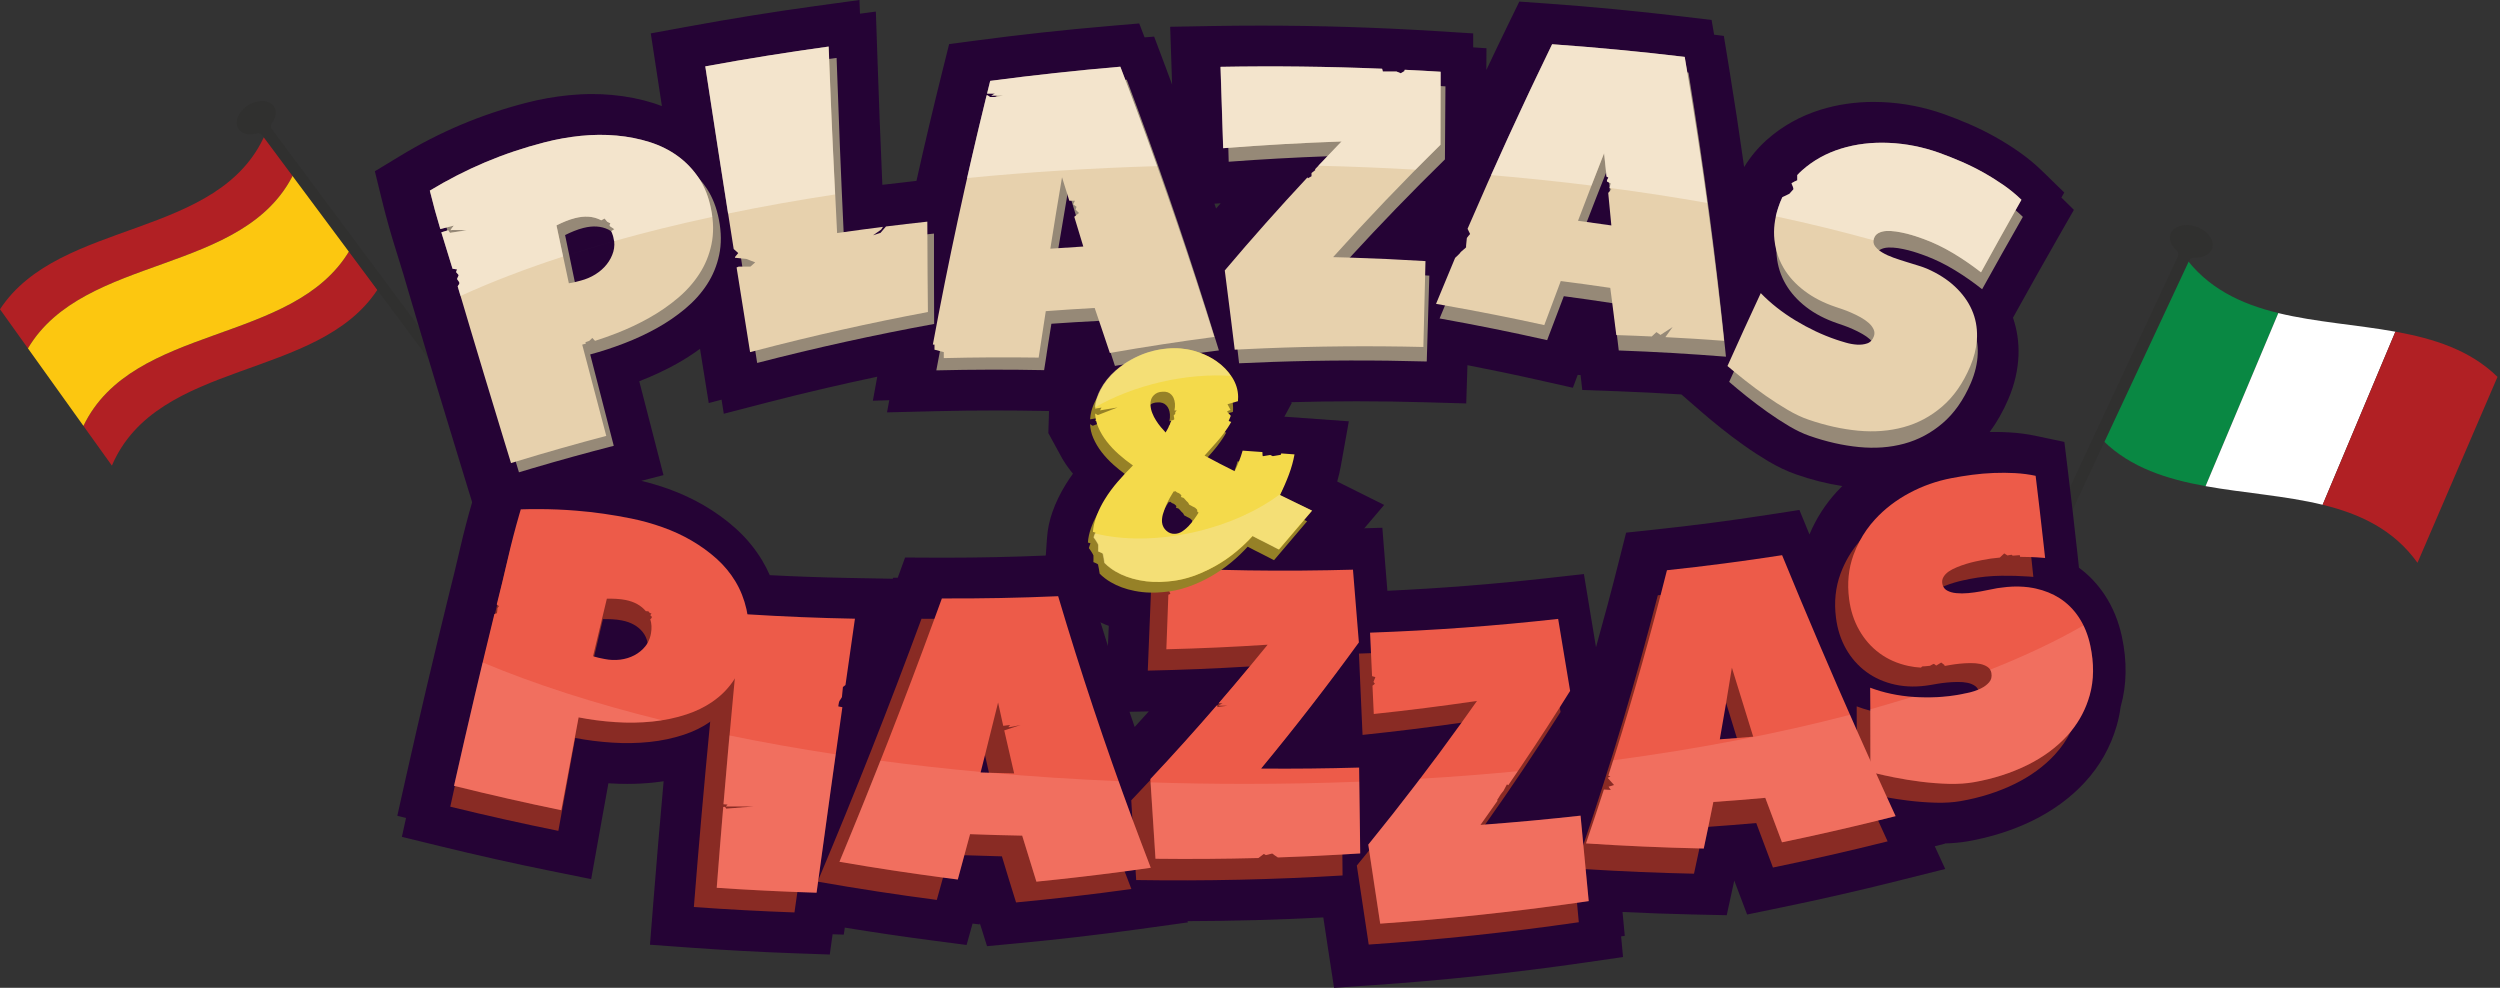 <svg width="901" height="356" viewBox="0 0 901 356" fill="none" xmlns="http://www.w3.org/2000/svg">
<rect x="0" y="0" width="901" height="356" fill="#333333" stroke="none"/>
<g clip-path="url(#clip0_29_18690)">
<path d="M40.33 167.79C56.81 129.33 114.56 137.2 136.05 104.38C132.7 99.69 129.35 95 125.98 90.29C105.69 124.47 47.88 116.53 30.07 153.5C33.48 158.25 36.9 163.02 40.32 167.8L40.33 167.79Z" fill="#B12024"/>
<path d="M10.07 125.55C30.36 91.37 88.17 99.31 105.98 62.34C102.57 57.59 99.15 52.82 95.73 48.04C79.25 86.51 21.5 78.64 0 111.46C3.35 116.15 6.7 120.84 10.07 125.55Z" fill="#B12024"/>
<path d="M10.07 125.55C30.36 91.37 88.17 99.31 105.98 62.34C112.69 71.7 119.35 81.01 125.98 90.28C105.69 124.46 47.88 116.52 30.07 153.49C23.36 144.13 16.7 134.82 10.07 125.55Z" fill="#FCC710"/>
<path d="M181.13 165.14L184.43 162.68L97.96 46.5C97.5 45.88 97.51 45.03 97.97 44.41C99.44 42.44 99.86 40.17 98.83 38.48C97.3 35.97 93.17 35.69 89.59 37.86C86.01 40.03 84.35 43.83 85.88 46.35C87.06 48.28 89.78 48.9 92.61 48.08C93.3 47.88 94.04 48.14 94.47 48.71L181.12 165.14H181.13Z" fill="#30302F"/>
<path d="M794.87 175.2C780.96 172.69 767.94 168.58 758.07 158.91C767.56 136.79 777.17 114.47 786.91 91.9C795.48 103.88 807.62 109.54 821.1 112.82C812.31 133.69 803.58 154.47 794.88 175.2H794.87Z" fill="#098843"/>
<path d="M837.08 181.92C823.6 178.64 808.79 177.72 794.88 175.21C803.58 154.49 812.32 133.71 821.1 112.83C834.58 116.11 849.39 117.03 863.3 119.54C854.6 140.26 845.86 161.04 837.08 181.92Z" fill="white"/>
<path d="M871.27 202.84C862.7 190.86 850.56 185.2 837.08 181.92C845.87 161.05 854.6 140.27 863.3 119.54C877.21 122.05 890.23 126.16 900.1 135.83C890.61 157.95 881 180.27 871.26 202.84H871.27Z" fill="#B12024"/>
<path d="M730.24 219.62L726.31 217.83L784.92 92.4C785.25 91.66 785.06 90.8 784.44 90.27C782.5 88.58 781.57 86.35 782.24 84.39C783.24 81.48 787.42 80.27 791.56 81.7C795.71 83.13 798.25 86.64 797.25 89.56C796.47 91.8 793.82 93.04 790.74 92.83C789.99 92.78 789.29 93.21 788.98 93.89L730.23 219.61L730.24 219.62Z" fill="#30302F"/>
<path d="M422.75 228.25C422.41 228.28 422.07 228.31 421.73 228.34C416.58 228.82 411.61 228.58 406.89 227.63C401.93 226.65 397.35 224.96 393.32 222.6C390.64 221.04 388.18 219.15 386.05 217.01L382.67 213.61L382.65 213.49L379.12 212.07L379.29 206.16L376.54 205.28L377.35 193.77C377.57 190.63 378.24 187.49 379.33 184.44C380.49 181.15 382.08 177.84 384.05 174.66C384.86 173.33 385.75 172.01 386.69 170.71C386.34 170.29 386 169.86 385.66 169.43C384.66 168.14 383.75 166.81 382.93 165.43L377.82 156.08L378.07 148.04L376.97 123.33L385.48 128.34C387.13 126.19 389.02 124.17 391.14 122.3C394.75 119.13 398.95 116.47 403.64 114.37C408.37 112.26 413.42 110.94 418.68 110.44L419.15 110.4C424.37 109.93 429.55 110.38 434.48 111.75C439.32 113.1 443.69 115.14 447.52 117.82C451.59 120.66 454.94 124.14 457.47 128.15C460.41 132.81 461.93 137.84 462.01 143.13C462.01 143.34 462.01 143.55 462.01 143.76L465.62 145.11L462.89 150.17L486.12 151.84L483.24 167.93C482.91 169.78 482.47 171.66 481.93 173.54C481.97 173.56 498.85 181.98 498.85 181.98L466.4 220.11C466.4 220.11 455.56 214.31 455.36 214.21C452.56 216.48 449.49 218.58 446.22 220.46C442.66 222.51 438.85 224.24 434.91 225.62C430.99 226.99 426.9 227.88 422.77 228.28L422.75 228.25Z" fill="#250335"/>
<path d="M741.81 85.46L747.43 75.64L742.93 71.2L743.96 69.38L735.83 61.46C733.38 59.08 730.63 56.82 727.64 54.72C724.89 52.8 722 50.98 719.02 49.32C716.01 47.64 712.9 46.1 709.75 44.74C706.75 43.44 703.74 42.25 700.83 41.21C693.56 38.61 686.03 37.13 678.43 36.8C677.37 36.75 676.31 36.73 675.26 36.73C668.62 36.73 662.21 37.67 656.21 39.52C648.9 41.78 642.37 45.42 636.8 50.36C633.58 53.22 630.85 56.51 628.59 60.2C626.87 48.03 625.03 35.88 623.05 23.79L621.27 12.94L617.77 12.5L616.86 7.2L605.96 5.9C589.91 3.98 573.6 2.42 557.48 1.27L547.56 0.57L543.21 9.51C540.67 14.72 538.16 19.97 535.68 25.23L535.72 17.39L530.94 17.07V12.04L517.16 11.18C496.35 9.89 475.24 9.23 454.4 9.23C448.52 9.23 442.55 9.28 436.66 9.38L421.73 9.65L422.23 24.58C422.29 26.54 422.35 28.51 422.42 30.47C421.56 28.16 420.71 25.85 419.85 23.55L415.95 13.19L412.5 13.47L410.58 8.45L399.56 9.39C383.74 10.74 367.73 12.48 351.98 14.58L342.07 15.89L339.65 25.59C336.37 38.71 333.25 51.93 330.29 65.19L329.64 65.26C325.77 65.68 321.89 66.14 318 66.61C317.32 51.19 316.72 35.72 316.21 20.39L315.66 4.17L309.94 4.93L309.75 0L293.67 2.21C278.65 4.28 263.48 6.72 248.58 9.46L234.54 12.03L236.7 26.14C237.31 30.16 237.93 34.19 238.55 38.23C237.6 37.86 236.65 37.52 235.67 37.21C230.9 35.7 225.83 34.69 220.6 34.22C218.24 34 215.83 33.89 213.42 33.89C210.61 33.89 207.73 34.04 204.85 34.33C199.7 34.86 194.59 35.77 189.65 37.05C181.47 39.16 173.54 41.83 166.08 44.98C158.64 48.13 151.32 51.88 144.33 56.13L135.1 61.72L137.67 72.2C139.17 78.31 140.89 84.44 142.79 90.43C144.53 95.94 146.22 101.54 147.81 107.08L147.84 107.21C148.89 110.75 149.93 114.25 150.96 117.7C152.12 121.61 153.27 125.45 154.4 129.22C155.43 132.65 156.44 136.01 157.43 139.3C160.61 149.83 163.88 160.56 167.15 171.2L170.16 181.01L171.46 185.26L175.8 183.93L177.19 188.54L187.11 185.55L191.27 184.3C192.18 184.03 193.09 183.75 194.01 183.48C204.22 180.44 214.59 177.56 224.88 174.91L231.15 173.29L239.12 171.23L230.39 137.4C235.09 135.59 239.63 133.47 243.88 131.11C246.82 129.47 249.63 127.65 252.29 125.71C252.48 126.89 252.66 128.06 252.85 129.23L255.43 145.26L260.06 144.04L260.85 149.12L276.56 145.05C289.62 141.67 302.87 138.57 316.16 135.77L314.58 144.42L320.49 144.24L319.68 148.62L337.8 148.18C344.73 148.01 351.76 147.93 358.69 147.93C364.43 147.93 370.26 147.99 376.01 148.1L378.05 148.14L388.89 148.36L389.64 143.43L390.08 143.35L391.76 148.51L393.32 148.24L396.55 147.69L404.29 146.37C407.74 145.78 411.21 145.21 414.69 144.67C417.43 144.23 420.18 143.8 422.94 143.4C426.31 142.89 429.68 142.41 433.05 141.95L433.55 146.27L442.48 145.85L444.34 145.76L447.28 145.62C453.24 145.33 459.24 145.11 465.24 144.95H465.25C473.13 144.73 481.01 144.62 488.84 144.62C497.11 144.62 505.5 144.74 513.78 144.98L528.43 145.4L528.87 131.61C537.4 133.27 545.94 135.04 554.37 136.94L566.87 139.75L568.6 135.12L569.63 135.16L570.26 140.55L582.87 141C590.53 141.28 598.26 141.68 605.98 142.16L613.55 148.73C615.43 150.37 617.63 152.19 620.27 154.3C622.82 156.35 625.55 158.41 628.4 160.43C631.33 162.52 634.3 164.45 637.21 166.18C640.66 168.23 644.06 169.84 647.3 170.97C652.92 172.93 658.5 174.34 663.96 175.17C665.48 175.41 666.99 175.6 668.49 175.75C670.66 175.96 672.82 176.07 674.93 176.07C680.15 176.07 685.24 175.41 690.07 174.1C697.28 172.16 703.87 168.66 709.67 163.71C712.38 161.39 714.86 158.72 717.08 155.7C719.68 152.19 721.93 148.21 723.82 143.8C726.07 138.54 727.29 133.22 727.47 127.96C727.62 123.29 726.95 118.78 725.48 114.51L727.22 111.37C732.01 102.73 736.92 94.02 741.81 85.46ZM439.94 73.25C439.38 73.88 438.82 74.52 438.27 75.15C438.07 74.57 437.88 73.99 437.68 73.41L439.94 73.25Z" fill="#250335"/>
<path d="M764.74 229.49C763.55 223.91 761.47 218.84 758.56 214.44C756.01 210.57 752.89 207.27 749.26 204.6L748.71 199.49C748.14 194.3 747.56 189.08 746.95 183.87C746.64 181.14 746.32 178.43 745.99 175.72C745.76 173.71 745.51 171.7 745.27 169.7L744 159.27L733.72 157.09C730.62 156.43 727.38 156.01 724.1 155.83C722.37 155.73 720.6 155.68 718.84 155.68C718.26 155.68 717.67 155.69 717.08 155.7C716.39 155.71 715.69 155.73 715 155.76C711.96 155.88 708.89 156.14 705.85 156.54C702.99 156.93 700.21 157.38 697.58 157.88C690.78 159.18 684.26 161.49 678.21 164.72C672.88 167.58 668.09 171.09 663.96 175.17C663.29 175.84 662.63 176.52 661.99 177.21C657.82 181.76 654.51 186.93 652.13 192.61L648.51 183.79L637.06 185.56C623.55 187.65 609.82 189.44 596.25 190.88L586.05 191.97L583.54 201.92C580.92 212.35 578.13 222.8 575.2 233.25C574.5 229.05 573.8 224.86 573.11 220.66L570.84 206.89L556.96 208.44C538.12 210.54 519.01 212.04 500.02 212.92C499.78 209.99 499.54 207.07 499.3 204.14L498.2 190.2L491.65 190.39L484.22 190.61C479.01 190.76 473.75 190.86 468.5 190.91C468.01 190.92 467.52 190.92 467.03 190.93C464.57 190.95 462.11 190.96 459.67 190.96C449.49 190.96 439.21 190.78 428.99 190.41C428.52 190.39 428.05 190.38 427.57 190.36C424.82 190.25 422.08 190.14 419.34 190.01C419.28 190.01 419.22 190 419.16 190L417.13 189.9L404.32 189.29L404.03 197.1L400.77 196.93L400.44 204.86L400.24 209.77L400.16 211.77C399.97 216.37 399.78 220.98 399.6 225.58C399.5 228 399.4 230.41 399.3 232.83C398.4 230 397.51 227.17 396.64 224.34C395.23 219.79 393.84 215.23 392.5 210.69L389.23 199.68L377.76 200.18C377.47 200.19 377.18 200.21 376.89 200.22C364.84 200.73 352.63 200.99 340.58 200.99C339.24 200.99 337.9 200.98 336.56 200.98L326.19 200.93L323.55 208.21H321.9L321.75 208.58L305.42 208.28C296.14 208.1 286.77 207.77 277.43 207.29C276.63 205.47 275.72 203.7 274.7 201.99C272.12 197.71 268.89 193.81 265.1 190.41C261.65 187.32 257.8 184.53 253.66 182.12C249.63 179.78 245.28 177.77 240.72 176.14C237.57 175.03 234.37 174.07 231.15 173.29C229.92 172.98 228.69 172.71 227.45 172.46C220.17 170.99 212.91 169.95 205.85 169.38C201.26 169.01 196.55 168.8 191.85 168.78C191.44 168.77 191.04 168.77 190.63 168.77C189.3 168.77 187.96 168.79 186.61 168.82C185.82 168.83 185.04 168.85 184.25 168.87L173.64 169.21L170.63 179.39C170.47 179.93 170.31 180.47 170.16 181.01C168.54 186.57 167.08 192.16 165.82 197.65C164.52 203.29 163.14 209 161.71 214.62L161.68 214.74C158.94 225.87 156.3 236.85 153.82 247.38C151.29 258.13 148.77 269.1 146.33 279.99L143.19 294.01L146.33 294.8L144.84 301.6L158.78 305.01C171.85 308.21 185.15 311.19 198.31 313.85L213.06 316.84L215.71 302.03C216.88 295.45 218.07 288.85 219.27 282.29C219.41 282.3 219.56 282.31 219.71 282.32C221.81 282.45 223.92 282.52 225.99 282.52C229.2 282.52 232.42 282.36 235.56 282.03C236.77 281.91 237.98 281.75 239.17 281.57C237.84 296.32 236.58 311.06 235.42 325.72L234.25 340.48L249.01 341.55C261.21 342.43 273.59 343.1 285.8 343.54L299.05 344.01L300.07 336.71L304.11 336.84L304.46 334.31C314.86 336 325.33 337.55 335.71 338.91L348.36 340.57L350.51 332.85L353.03 333.17L353.14 332.77C354.29 336.41 355.73 341 355.73 341L367.57 339.88C381.63 338.55 395.82 336.9 409.76 334.97L428.14 332.43L427.97 331.98C444.24 331.94 460.66 331.49 476.92 330.64C477.53 334.68 478.14 338.69 478.74 342.65L480.79 356.01L494.28 355.09C519.87 353.35 545.72 350.6 571.11 346.92L584.94 344.92L584.25 337.47L585.57 337.28L584.76 328.68C593.24 329.09 601.75 329.39 610.2 329.58L622.31 329.84C622.31 329.84 624.98 317.57 625.03 317.36C625.09 317.53 629.66 329.59 629.66 329.59L641.94 327.06C655.91 324.19 670.03 320.97 683.87 317.49L701.06 313.18L697.29 304.99L700.96 304.06L700.92 303.98C703.83 303.91 706.61 303.65 709.2 303.2C717.52 301.74 725.32 299.26 732.38 295.83C739.81 292.21 746.19 287.55 751.33 281.98C756.77 276.09 760.66 269.21 762.87 261.51C763.51 259.3 763.98 257.02 764.28 254.69C764.29 254.64 764.31 254.6 764.33 254.54C766.5 246.8 766.64 238.37 764.74 229.49ZM413.96 256.39H414.02C412.33 258.27 410.64 260.14 408.94 262C408.31 260.18 407.69 258.35 407.07 256.53L413.96 256.39Z" fill="#250335"/>
<path d="M259.09 79.11C258.26 74.86 256.83 71.16 254.77 68.02C253.93 66.73 253.01 65.52 252 64.39C250.58 62.77 249 61.32 247.27 60.03C244.32 57.86 240.97 56.15 237.23 54.93C233.49 53.72 229.53 52.9 225.35 52.49C221.17 52.09 216.88 52.09 212.48 52.51C208.08 52.93 203.76 53.68 199.51 54.75C192.01 56.64 184.86 59.02 178.09 61.85C171.32 64.68 164.71 68.03 158.28 71.89C159.1 75.29 159.97 78.65 160.92 81.98C161.01 82.35 161.12 82.71 161.23 83.07C161.81 85.13 162.42 87.17 163.05 89.2C164.81 94.87 166.49 100.56 168.1 106.27C171.23 117.07 174.36 127.75 177.5 138.34C180.26 147.65 183.05 157 185.87 166.37C186.11 167.18 186.36 168 186.61 168.82C186.75 169.29 186.89 169.75 187.03 170.22C188.64 169.74 190.25 169.26 191.85 168.78C201.6 165.9 211.38 163.2 221.2 160.67C218.37 149.69 215.54 138.72 212.71 127.74C216.77 126.65 220.86 125.31 224.97 123.73C229.09 122.15 233 120.33 236.72 118.26C240.44 116.19 243.86 113.85 246.99 111.23C250.11 108.62 252.72 105.72 254.81 102.51C256.9 99.3 258.37 95.76 259.19 91.87C260.02 87.99 259.99 83.74 259.09 79.11ZM224.07 89.17C224.49 90.97 224.46 92.69 223.99 94.33C223.51 95.97 222.71 97.48 221.6 98.87C220.49 100.26 219.13 101.46 217.51 102.46C215.89 103.45 214.15 104.19 212.27 104.66C211.53 104.85 210.83 105.03 210.15 105.2C209.47 105.37 208.75 105.51 208 105.6C207.73 104.29 207.45 102.99 207.18 101.68C206 96.03 204.83 90.37 203.66 84.72C204.66 84.21 205.75 83.72 206.91 83.25C208.07 82.78 209.22 82.41 210.34 82.13C213.72 81.29 216.68 81.49 219.21 82.71C219.61 82.91 219.99 83.13 220.35 83.38C222.22 84.65 223.47 86.58 224.07 89.17Z" fill="#968977"/>
<path d="M336.61 84.18C335.82 84.26 335.02 84.35 334.23 84.44C324.22 85.49 314.23 86.72 304.25 88.11C304.18 86.63 304.11 85.14 304.05 83.66C303.06 62.75 302.22 41.82 301.51 20.88C300.62 21 299.72 21.12 298.83 21.24C284.94 23.12 271.08 25.29 257.25 27.76C260.47 49.55 263.74 71.34 267.08 93.12C267.22 94.11 267.37 95.1 267.53 96.09C269.07 106.2 270.63 116.31 272.2 126.42C272.43 127.88 272.65 129.35 272.88 130.81C293.95 125.36 315.22 120.67 336.67 116.75C336.61 105.89 336.59 95.04 336.61 84.18Z" fill="#968977"/>
<path d="M434.8 111.84C426.02 84 416.45 56.29 406.08 28.73C405.92 28.74 405.75 28.76 405.59 28.77C390.15 30.01 374.75 31.62 359.4 33.59C359.33 33.88 359.25 34.17 359.18 34.46C359.15 34.59 359.11 34.72 359.08 34.85C351.38 65.35 344.6 95.92 338.76 126.54C338.32 128.85 337.88 131.17 337.45 133.48C350.43 133.17 363.38 133.14 376.3 133.4C376.58 131.58 376.86 129.8 377.15 127.98V127.91C377.36 126.55 377.57 125.18 377.78 123.82L378.92 116.68C384.64 116.28 390.37 115.93 396.1 115.64C396.22 115.63 396.33 115.63 396.45 115.62C396.69 116.34 396.94 117.07 397.18 117.79C398.22 120.91 399.26 124.03 400.28 127.16C400.8 128.73 401.31 130.3 401.82 131.87C402.88 131.69 403.93 131.51 404.99 131.34C414.16 129.8 423.36 128.42 432.6 127.17C434.83 126.87 437.06 126.57 439.29 126.29C437.82 121.47 436.32 116.65 434.8 111.84ZM384.97 68.46C385.37 69.75 385.76 71.05 386.16 72.34C386.7 74.11 387.23 75.88 387.77 77.65C389.36 82.92 390.93 88.19 392.49 93.47C388.54 93.68 384.6 93.92 380.66 94.18C380.92 92.6 381.17 91.02 381.43 89.44C382.49 83 383.57 76.55 384.69 70.11C384.78 69.56 384.87 69.01 384.97 68.46Z" fill="#968977"/>
<path d="M520.75 57.45C520.83 48.67 520.89 39.9 520.94 31.13C520.36 31.09 519.79 31.05 519.21 31.02C493.49 29.32 467.74 28.64 442.02 28.96C442.25 37.07 442.47 45.16 442.69 53.27C442.73 54.94 442.78 56.62 442.82 58.29C454.65 57.41 466.51 56.75 478.39 56.32C480.69 56.23 482.98 56.16 485.28 56.09C470.56 71.19 456.51 86.63 443.16 102.36C443.72 106.94 444.28 111.51 444.82 116.09C445.22 119.38 445.61 122.68 445.99 125.97C446.19 127.62 446.38 129.28 446.57 130.93C450.63 130.73 454.7 130.57 458.77 130.43C477.2 129.8 495.69 129.76 514.2 130.28C514.53 119.97 514.84 109.65 515.13 99.34C514.63 99.31 514.12 99.27 513.62 99.25C503.09 98.56 492.56 98.06 482.01 97.74C483.49 96.1 484.98 94.47 486.48 92.84C497.49 80.84 508.91 69.04 520.75 57.45Z" fill="#968977"/>
<path d="M608.54 26.17C608.4 26.15 608.27 26.14 608.13 26.12C592.43 24.17 576.71 22.6 560.99 21.4C546.61 50.68 533.2 80.26 520.78 110.08C520.12 111.64 519.48 113.2 518.83 114.77C531.82 117.1 544.75 119.7 557.59 122.59C559.57 117.31 561.57 112.02 563.6 106.75C569.42 107.53 575.24 108.36 581.06 109.25C581.15 109.26 581.24 109.28 581.33 109.29C581.82 113.12 582.29 116.95 582.74 120.77C582.97 122.62 583.19 124.46 583.4 126.31C596.25 126.77 609.13 127.52 622.03 128.55C618.63 94.45 614.13 60.31 608.54 26.17ZM569.9 85.07C570.55 83.38 571.2 81.7 571.87 80.01C574.16 74.05 576.49 68.1 578.86 62.17C579.04 61.7 579.22 61.24 579.41 60.77C579.58 62.44 579.74 64.12 579.9 65.79C580.01 66.81 580.11 67.83 580.2 68.85C580.78 74.83 581.33 80.81 581.85 86.79C577.87 86.19 573.89 85.62 569.9 85.07Z" fill="#968977"/>
<path d="M677.23 90.22C677.36 90.13 677.49 90.04 677.64 89.96C678.45 89.52 679.39 89.27 680.47 89.22C681.55 89.16 682.73 89.23 684.01 89.42C685.28 89.62 686.53 89.88 687.73 90.18C688.94 90.49 690.07 90.83 691.14 91.19C692.21 91.55 693.08 91.86 693.75 92.11C697.41 93.46 701.01 95.22 704.54 97.38C708.07 99.54 711.34 101.83 714.36 104.24C719.19 95.52 724.09 86.83 729.04 78.16C728.2 77.34 727.33 76.54 726.41 75.77C725.25 74.77 724.03 73.82 722.74 72.91C720.43 71.26 717.99 69.72 715.44 68.27C712.88 66.82 710.26 65.5 707.56 64.31C704.86 63.12 702.21 62.06 699.59 61.11C693.72 58.98 687.71 57.76 681.59 57.47C675.48 57.17 669.74 57.85 664.42 59.47C659.09 61.1 654.43 63.69 650.44 67.21C646.45 70.73 643.56 75.23 641.74 80.69C640.64 83.98 640.13 87.19 640.2 90.3C640.21 90.95 640.25 91.58 640.31 92.21C640.67 95.91 641.75 99.31 643.56 102.41C645.37 105.51 647.83 108.26 650.96 110.67C654.09 113.09 657.81 115.02 662.13 116.5C662.73 116.71 663.53 116.99 664.53 117.33C665.54 117.68 666.6 118.1 667.71 118.6C668.83 119.09 669.95 119.66 671.07 120.29C672.2 120.92 673.16 121.6 673.96 122.33C674.12 122.48 674.28 122.63 674.43 122.78C674.99 123.37 675.41 124 675.7 124.66C676.06 125.49 676.08 126.34 675.75 127.2C675.26 128.48 674.47 129.3 673.37 129.68C672.27 130.06 671.05 130.2 669.72 130.11C668.37 130.02 667.03 129.78 665.67 129.37C664.31 128.97 663.16 128.61 662.22 128.28C657.26 126.55 652.43 124.24 647.69 121.32C642.94 118.4 638.81 115.11 635.29 111.41C631.78 118.88 628.32 126.36 624.91 133.86C624.33 135.12 623.76 136.37 623.19 137.63C625 139.2 627.1 140.93 629.46 142.83C631.83 144.72 634.31 146.59 636.91 148.44C639.51 150.29 642.11 151.99 644.72 153.54C647.32 155.08 649.79 156.27 652.14 157.08C658.22 159.2 664.13 160.55 669.92 161.11C675.71 161.68 681.13 161.29 686.24 159.91C691.34 158.53 695.96 156.08 700.11 152.53C704.26 148.99 707.67 144.16 710.3 138.03C711.82 134.45 712.66 130.94 712.77 127.49C712.82 125.86 712.72 124.28 712.45 122.74C712.16 121.02 711.67 119.35 710.97 117.75C709.66 114.7 707.65 111.89 704.96 109.33C702.27 106.76 698.92 104.6 694.94 102.84C694.14 102.49 693.09 102.11 691.79 101.71C690.49 101.3 689.08 100.86 687.58 100.39C686.07 99.91 684.56 99.4 683.05 98.86C681.54 98.32 680.2 97.7 679.05 97C677.88 96.31 677.01 95.54 676.42 94.72C675.83 93.89 675.69 92.97 676.02 91.95C676.24 91.22 676.64 90.65 677.23 90.22Z" fill="#968977"/>
<path d="M269.66 228.88C269.22 228.85 268.79 228.82 268.36 228.8C267.7 228.76 267.05 228.72 266.39 228.68C263.98 228.53 261.56 228.37 259.15 228.2C258.28 236.46 257.45 244.72 256.64 252.99C256.4 255.36 256.17 257.74 255.95 260.12C253.8 282.35 251.84 304.6 250.07 326.89C262.19 327.76 274.27 328.41 286.33 328.84C286.67 326.39 287.02 323.94 287.37 321.49C291.64 291.02 296.01 260.57 300.48 230.14C290.23 229.89 279.96 229.47 269.66 228.88Z" fill="#892B24"/>
<path d="M405.32 314.05C393.8 283.68 383.49 253.1 374.4 222.39C361.9 222.87 349.35 223.08 336.76 223.03C335.21 223.03 333.66 223.02 332.11 223C320.47 254.57 308.08 285.94 294.94 317.08C294.85 317.3 294.75 317.52 294.66 317.74L294.84 317.77C309.06 320.27 323.33 322.46 337.62 324.33C338.37 321.65 339.11 318.96 339.86 316.28C340.62 313.52 341.37 310.77 342.13 308.01C343.94 308.09 345.75 308.16 347.56 308.22C352.08 308.39 356.58 308.52 361.09 308.63C362.75 314.17 364.45 319.7 366.19 325.24C380.13 323.92 393.99 322.31 407.75 320.4C406.93 318.28 406.12 316.17 405.32 314.05ZM346.02 285.8C348.19 277.41 350.33 269.01 352.44 260.61C353.27 264.45 354.12 268.3 354.99 272.14C355.46 274.26 355.94 276.38 356.42 278.5C357.01 281.07 357.61 283.63 358.21 286.2C354.14 286.09 350.08 285.96 346.02 285.8Z" fill="#892B24"/>
<path d="M483.79 307.96C483.73 300.17 483.66 292.38 483.58 284.58C471.7 284.88 459.82 284.96 447.95 284.81C460.44 269.94 472.35 254.81 483.67 239.47C482.98 230.73 482.3 221.99 481.63 213.25C478.43 213.33 475.23 213.39 472.03 213.44C455.88 213.67 439.72 213.45 423.58 212.78C422.8 212.75 422.02 212.72 421.24 212.68C419.11 212.59 416.98 212.49 414.85 212.38C414.83 212.78 414.82 213.18 414.8 213.58C414.6 218.56 414.39 223.54 414.19 228.52C414.01 232.91 413.84 237.3 413.66 241.69C425.94 241.44 438.18 240.93 450.4 240.19C450.43 240.18 450.47 240.18 450.5 240.18C446.84 244.62 443.12 249.04 439.35 253.43C439.1 253.72 438.85 254.02 438.59 254.31C430.83 263.34 422.84 272.27 414.61 281.09C412.33 283.55 410.03 285.99 407.71 288.43C407.84 290.68 407.98 292.94 408.11 295.19C408.48 301.3 408.85 307.4 409.25 313.51C409.32 314.73 409.4 315.95 409.48 317.17C434.32 317.56 459.13 317.01 483.86 315.52C483.84 313 483.82 310.48 483.79 307.96Z" fill="#892B24"/>
<path d="M568.35 325.37C567.61 317.43 566.86 309.5 566.12 301.56C554.01 302.9 541.89 304 529.75 304.88C531.6 302.32 533.44 299.74 535.25 297.17C544.74 283.78 553.79 270.25 562.42 256.6C562.33 256.04 562.23 255.48 562.14 254.92C560.79 246.83 559.46 238.74 558.13 230.65C536.84 232.99 515.49 234.58 494.11 235.4C492.66 235.45 491.21 235.5 489.76 235.55C490.19 245.32 490.63 255.09 491.06 264.86C502.99 263.61 514.88 262.15 526.73 260.45C527.34 260.37 527.96 260.28 528.57 260.19C517.46 275.83 505.76 291.27 493.45 306.47C491.98 308.3 490.49 310.12 489 311.94C490.4 321.43 491.82 330.93 493.28 340.42C518.63 338.69 543.89 336.01 569 332.37C568.78 330.04 568.57 327.7 568.35 325.37Z" fill="#892B24"/>
<path d="M676.87 295.71C675.35 292.4 673.85 289.08 672.36 285.76C671.28 283.38 670.21 281 669.15 278.61C658.85 255.57 648.94 232.41 639.4 209.14C625.78 211.23 612.14 212.99 598.49 214.44C598.15 214.48 597.81 214.51 597.47 214.55C589.74 244.62 580.79 274.62 570.64 304.47C569.69 307.32 568.71 310.16 567.72 313C568.97 313.08 570.23 313.16 571.48 313.24C584.43 314.05 597.45 314.6 610.52 314.88C611.18 311.85 611.83 308.81 612.47 305.77C613.02 303.21 613.55 300.66 614.08 298.1C614.61 298.06 615.15 298.03 615.68 297.99C621.44 297.59 627.19 297.13 632.95 296.62C634.94 301.97 636.95 307.32 638.97 312.66C652.8 309.81 666.58 306.67 680.3 303.23C679.15 300.73 678 298.22 676.87 295.71ZM620.97 249.69C621.34 250.9 621.71 252.12 622.09 253.33C623.37 257.55 624.66 261.77 625.97 265.98C626.85 268.84 627.74 271.7 628.63 274.56C624.58 274.91 620.53 275.23 616.49 275.52C618.06 266.91 619.55 258.3 620.97 249.69Z" fill="#892B24"/>
<path d="M268.36 228.8C268.26 228.14 268.13 227.49 267.98 226.85C267.69 225.6 267.35 224.39 266.93 223.22C266.16 220.96 265.16 218.84 263.94 216.84C262.09 213.81 259.78 211.08 257.03 208.64C254.28 206.2 251.25 204.04 247.93 202.14C244.61 200.23 241.08 198.63 237.35 197.32C233.61 196.01 229.83 194.97 225.99 194.21C219.21 192.87 212.55 191.93 205.98 191.42C199.41 190.9 192.72 190.76 185.9 190.99C184.21 196.78 182.7 202.58 181.4 208.37C180.68 211.57 179.94 214.76 179.18 217.95C178.92 219.04 178.66 220.13 178.39 221.23C178.02 222.72 177.66 224.21 177.28 225.7C174.65 236.63 172.08 247.47 169.6 258.24C167.68 266.55 165.79 274.9 163.92 283.28C163.37 285.76 162.83 288.24 162.28 290.73C175.24 293.9 188.23 296.81 201.23 299.44C203.23 288.27 205.25 277.11 207.31 265.96C211.63 266.79 216.09 267.35 220.66 267.64C225.22 267.94 229.69 267.86 234.05 267.41C238.4 266.96 242.55 266.08 246.46 264.79C249.97 263.64 253.13 262.08 255.95 260.12C256.28 259.89 256.61 259.65 256.93 259.41C259.82 257.24 262.24 254.56 264.18 251.4C264.3 251.23 264.4 251.05 264.51 250.87C266.51 247.47 267.8 243.42 268.42 238.74C268.58 237.51 268.68 236.31 268.72 235.13C268.81 232.92 268.69 230.81 268.36 228.8ZM214.12 236.63C215.18 232.13 216.24 227.64 217.3 223.14C218.38 223.11 219.51 223.13 220.7 223.19C221.89 223.25 223.02 223.39 224.11 223.6C227.35 224.23 229.83 225.59 231.57 227.72C232.52 228.9 233.14 230.22 233.4 231.7C233.63 232.9 233.62 234.19 233.39 235.59C233.08 237.42 232.4 238.98 231.34 240.3C230.28 241.62 228.98 242.69 227.43 243.51C225.88 244.34 224.16 244.87 222.3 245.11C220.43 245.34 218.55 245.27 216.65 244.9C215.91 244.75 215.2 244.61 214.52 244.47C213.83 244.34 213.13 244.14 212.41 243.9C212.98 241.48 213.55 239.05 214.12 236.63Z" fill="#892B24"/>
<path d="M749.03 239.44C748.24 235.62 746.88 232.28 744.98 229.39C743.09 226.5 740.74 224.18 737.96 222.41C735.71 220.97 733.21 219.9 730.44 219.19C729.78 219.01 729.11 218.86 728.42 218.73C728.34 218.72 728.27 218.7 728.19 218.69H728.18C724.67 218.05 720.89 218.02 716.81 218.6C715.97 218.67 714.91 218.84 713.63 219.12C712.34 219.4 710.95 219.67 709.45 219.93C707.95 220.2 706.42 220.4 704.88 220.54C703.34 220.68 701.9 220.68 700.58 220.55C699.26 220.42 698.14 220.1 697.24 219.59C696.34 219.09 695.77 218.31 695.55 217.26C695.35 216.36 695.48 215.52 695.93 214.75C696.38 213.97 697.03 213.3 697.88 212.73C698.6 212.24 699.42 211.8 700.35 211.39C700.51 211.32 700.68 211.25 700.86 211.18C701.99 210.73 703.11 210.33 704.24 210C705.37 209.66 706.45 209.38 707.49 209.16C708.53 208.93 709.38 208.76 710.04 208.63C713.66 207.92 717.43 207.55 721.37 207.5C724.68 207.46 727.88 207.55 731.01 207.77C731.62 207.81 732.22 207.86 732.82 207.91C732.71 206.82 732.59 205.72 732.47 204.63C732.34 203.35 732.2 202.06 732.07 200.77C731.26 193.27 730.42 185.77 729.55 178.28C727.16 177.77 724.68 177.44 722.13 177.3C719.57 177.16 716.98 177.13 714.36 177.23C711.73 177.33 709.13 177.54 706.54 177.88C703.94 178.22 701.44 178.62 699.03 179.07C693.62 180.09 688.53 181.87 683.71 184.42C678.9 186.96 674.76 190.1 671.26 193.86C670.89 194.26 670.53 194.67 670.18 195.08C667.21 198.54 664.92 202.43 663.32 206.76C661.53 211.62 660.96 216.89 661.68 222.58C662.2 226.74 663.4 230.49 665.3 233.84C667.2 237.18 669.64 239.96 672.63 242.15C675.61 244.35 679.07 245.88 683 246.74C686.92 247.6 691.17 247.65 695.72 246.87C696.36 246.77 697.2 246.62 698.26 246.43C699.32 246.25 700.46 246.1 701.7 245.98C702.93 245.86 704.2 245.79 705.5 245.78C706.81 245.76 708 245.86 709.07 246.08C710.14 246.3 711.06 246.68 711.8 247.21C712.32 247.57 712.69 248.03 712.92 248.58C713.03 248.82 713.1 249.09 713.15 249.37C713.38 250.71 713.1 251.83 712.32 252.72C711.53 253.61 710.51 254.36 709.26 254.96C708 255.56 706.67 256.03 705.23 256.36C703.8 256.7 702.57 256.95 701.55 257.13C696.2 258.07 690.66 258.34 684.95 257.93C681.12 257.65 677.49 257.06 674.06 256.14C672.37 255.7 670.74 255.17 669.15 254.57C669.17 257.43 669.17 260.28 669.17 263.15C669.18 268.3 669.17 273.45 669.14 278.61C669.13 280.72 669.12 282.84 669.1 284.95C670.12 285.22 671.2 285.49 672.35 285.76C673.96 286.14 675.7 286.52 677.56 286.9C678.39 287.07 679.23 287.23 680.07 287.38C682.48 287.81 684.94 288.19 687.48 288.51C690.91 288.94 694.29 289.2 697.61 289.29C700.93 289.38 703.95 289.19 706.66 288.71C713.68 287.48 720.12 285.43 725.94 282.6C731.75 279.78 736.62 276.23 740.52 272.01C742.88 269.45 744.82 266.66 746.32 263.64C747.31 261.68 748.11 259.61 748.73 257.45C750.31 251.97 750.39 245.97 749.02 239.44H749.03Z" fill="#892B24"/>
<path d="M256.26 75.27C255.43 71.1 254.02 67.48 252 64.39C251.96 64.32 251.92 64.26 251.88 64.2C249.79 61.08 247.27 58.43 244.3 56.27C241.32 54.1 237.95 52.42 234.18 51.22C230.42 50.03 226.44 49.24 222.24 48.86C218.03 48.48 213.72 48.52 209.3 48.96C204.89 49.41 200.54 50.19 196.29 51.29C188.75 53.23 181.57 55.65 174.79 58.52C167.99 61.4 161.36 64.8 154.92 68.7C156.07 73.38 157.33 78 158.71 82.55L160.92 81.98L163.58 81.3C163.58 81.3 162.05 83.2 162.49 82.97C162.92 82.75 168.24 82.99 168.24 82.99L162.19 83.92L161.54 82.97L161.23 83.07L159.07 83.74C159.3 84.49 159.53 85.24 159.77 85.99C160.91 89.6 162.02 93.22 163.11 96.85C163.89 96.97 164.74 97.1 164.74 97.1L164.38 98.05L165.33 99.15L164.74 100.53C164.74 100.53 165.1 101.18 165.33 101.41C165.55 101.62 165.75 102.25 165.33 102.64C165.2 102.77 165.07 102.98 164.97 103.22C168.14 113.94 171.3 124.55 174.48 135.06C176.89 143.06 179.33 151.08 181.79 159.13C182.25 160.63 182.71 162.12 183.17 163.62C183.5 164.71 183.84 165.8 184.17 166.89C184.74 166.72 185.3 166.54 185.87 166.37C196.7 163.07 207.57 159.97 218.5 157.1C215.6 146.14 212.72 135.17 209.83 124.21C210.27 124.09 210.7 123.97 211.14 123.84L210.99 123.33L212.38 122.84L213.47 121.8L214.45 122.84C217 122.03 219.57 121.12 222.14 120.12C226.27 118.52 230.2 116.67 233.94 114.57C237.67 112.47 241.1 110.11 244.22 107.48C247.36 104.85 249.97 101.92 252.05 98.7C254.14 95.48 255.61 91.93 256.42 88.04C257.23 84.15 257.19 79.89 256.26 75.27ZM207.17 101.68C206.49 101.85 205.77 101.99 205.01 102.09C203.52 95.15 202.04 88.19 200.57 81.23C201.57 80.72 202.67 80.22 203.83 79.74C205 79.27 206.15 78.88 207.28 78.6C210.66 77.74 213.64 77.93 216.18 79.13C216.36 79.22 216.53 79.3 216.7 79.4L217.92 78.75L218.86 79.91L220.03 80.49C220.03 80.49 219.37 81.3 220.03 81.66C220.69 82.03 221.41 82.61 221.41 82.61L220.33 83.33C220.33 83.33 220.35 83.36 220.35 83.38C220.66 84.05 220.91 84.77 221.11 85.56C221.54 87.36 221.51 89.08 221.04 90.72C220.56 92.36 219.77 93.88 218.66 95.28C217.55 96.68 216.18 97.88 214.56 98.89C212.94 99.9 211.18 100.64 209.3 101.13C208.56 101.32 207.86 101.51 207.18 101.68H207.17Z" fill="#E7D1AD"/>
<path d="M334.23 84.44C334.22 82.92 334.21 81.4 334.21 79.88C329.24 80.42 324.27 81 319.31 81.62L317.34 83.92L314.65 84.8L317.56 82.75L318.23 81.76C313.5 82.36 308.77 82.99 304.05 83.66C303.26 83.77 302.48 83.89 301.69 84C300.6 63.09 299.64 42.18 298.83 21.24C298.76 19.75 298.71 18.27 298.65 16.78C283.79 18.83 268.97 21.21 254.2 23.92C257.55 45.87 260.96 67.8 264.42 89.74L266.06 91.21L264.88 92.63C264.88 92.73 264.9 92.82 264.92 92.9L267.08 93.12L268.98 93.32L272.18 94.56L270.44 96.09H266.21L265.47 96.39C267.08 106.57 268.7 116.73 270.33 126.9C270.95 126.74 271.57 126.57 272.2 126.42C292.75 121.04 313.5 116.38 334.42 112.45C334.32 103.12 334.25 93.78 334.23 84.44Z" fill="#E7D1AD"/>
<path d="M434.58 111.77C425.71 83.96 416.04 56.28 405.59 28.77C404.99 27.19 404.38 25.62 403.78 24.04C388.1 25.38 372.46 27.08 356.88 29.15C356.5 30.68 356.12 32.21 355.75 33.73H358.57L357.26 34.46H361.49L359.08 34.85L358.35 34.97H356.82L355.95 34.35H355.59C348.23 64.24 341.76 94.2 336.2 124.2H336.79V126.02L338.76 126.54L340.14 126.9V129.06C351.56 128.77 362.97 128.72 374.33 128.88C375.17 123.3 376.01 117.72 376.9 112.14C382.76 111.7 388.64 111.31 394.52 110.99C395.05 112.54 395.58 114.09 396.1 115.64C396.37 116.41 396.63 117.19 396.89 117.97C397.94 121.05 398.97 124.13 399.99 127.21C400.09 127.19 400.18 127.18 400.28 127.16C412.66 124.99 425.12 123.08 437.64 121.43C436.63 118.21 435.62 114.99 434.58 111.77ZM382.75 63.89C383.4 65.96 384.05 68.03 384.69 70.11C384.92 70.85 385.15 71.6 385.38 72.34H387.41L386.76 73.65L387.99 74.53L387.63 75.54L388.87 76.76L387.77 77.65L387.17 78.13C388.27 81.7 389.35 85.28 390.42 88.85C387.42 89.03 384.43 89.22 381.43 89.44C380.47 89.49 379.5 89.56 378.54 89.63C379.89 81.05 381.29 72.47 382.75 63.89Z" fill="#E7D1AD"/>
<path d="M506.27 25.15L506.14 25.65L504.83 26.41L503.34 25.79H498.39L498.12 24.77H498.11C478.7 23.97 459.29 23.74 439.89 24.09C440.21 33.86 440.54 43.63 440.85 53.41C441.46 53.36 442.08 53.31 442.69 53.27C456.25 52.22 469.87 51.46 483.51 50.99C481.79 52.76 480.08 54.54 478.39 56.32C476.89 57.88 475.4 59.45 473.92 61.02L474.06 61.27L472.68 62.35H472.67V63.52L471.36 64.26L471.23 63.9C460.94 74.93 450.99 86.13 441.41 97.47C442.18 103.47 442.94 109.47 443.69 115.46C444.13 118.98 444.56 122.5 444.99 126.02C445.32 126 445.66 125.99 445.99 125.97C449.2 125.8 452.42 125.66 455.63 125.53C474.7 124.76 493.83 124.59 512.98 125.05C513.21 116.45 513.42 107.85 513.62 99.25C513.66 97.54 513.7 95.82 513.74 94.1C504.66 93.54 495.57 93.12 486.48 92.84C484.47 92.77 482.46 92.72 480.45 92.67C492.82 78.91 505.72 65.4 519.16 52.18C519.18 45.13 519.2 38.07 519.21 31.02V25.86C514.9 25.59 510.58 25.35 506.27 25.15Z" fill="#E7D1AD"/>
<path d="M621.36 122.83C617.93 90.61 613.53 58.36 608.13 26.12C607.82 24.25 607.5 22.37 607.18 20.5C591.26 18.6 575.33 17.08 559.4 15.94C548.69 37.95 538.52 60.13 528.91 82.45L529.82 84.33C529.82 84.33 528.65 85.67 528.65 85.81C528.69 85.93 528.25 88.95 528.4 89.05C528.54 89.16 526.21 90.91 526.29 91.06C526.33 91.14 525.32 92.11 524.44 92.93H524.43C522.11 98.46 519.81 103.98 517.55 109.51C518.63 109.7 519.7 109.89 520.78 110.08C532.76 112.2 544.7 114.56 556.56 117.16C558.51 111.86 560.5 106.57 562.5 101.29C568.45 102.05 574.4 102.87 580.34 103.75C580.58 105.58 580.82 107.42 581.06 109.25C581.56 113.09 582.05 116.92 582.52 120.76C582.59 120.76 582.67 120.76 582.74 120.77C586.93 120.9 591.1 121.06 595.29 121.26L596.98 119.69L598.43 120.71L602.81 117.87L600.2 121.5C607.25 121.85 614.3 122.3 621.36 122.83ZM578.13 55.23C578.38 57.54 578.62 59.86 578.86 62.17C578.91 62.66 578.96 63.15 579.01 63.64L579.71 64C579.71 64 579.25 64.68 579.15 65.1C579.16 65.19 579.18 65.27 579.18 65.36C579.19 65.39 579.2 65.4 579.22 65.42C579.37 65.52 579.64 65.66 579.9 65.79C580.24 65.96 580.55 66.11 580.55 66.11L580.11 67.64L580.73 68.24L580.2 68.85L579.73 69.39L579.6 69.5C579.99 73.41 580.37 77.33 580.73 81.25C577.77 80.82 574.82 80.4 571.87 80.01C570.82 79.86 569.76 79.72 568.71 79.58C571.8 71.45 574.94 63.33 578.13 55.23Z" fill="#E7D1AD"/>
<path d="M722.18 66.76C719.84 65.14 717.39 63.6 714.82 62.16C712.24 60.72 709.59 59.41 706.88 58.24C704.16 57.06 701.48 56 698.86 55.06C692.95 52.95 686.9 51.76 680.76 51.49C674.61 51.22 668.85 51.92 663.52 53.57C658.18 55.22 653.51 57.83 649.52 61.36C648.9 61.91 648.31 62.49 647.75 63.09V64.98C647.75 64.98 645.49 65.93 645.7 66.22C645.92 66.51 646.51 68.07 646.36 68.24C646.22 68.41 644.91 69.86 644.91 69.86L642.37 71.08C641.8 72.28 641.3 73.56 640.87 74.88C639.56 78.86 639.11 82.71 639.5 86.41C639.64 87.74 639.87 89.04 640.2 90.3C640.78 92.52 641.66 94.62 642.83 96.6C644.66 99.7 647.16 102.44 650.32 104.83C653.48 107.23 657.22 109.16 661.57 110.62C662.18 110.82 662.99 111.1 663.99 111.44C665.01 111.78 666.07 112.2 667.2 112.7C668.33 113.19 669.46 113.74 670.59 114.37C671.72 115 672.69 115.68 673.5 116.4C674.3 117.12 674.89 117.9 675.26 118.73C675.63 119.56 675.65 120.41 675.32 121.27C675.09 121.87 674.8 122.38 674.43 122.78C674.03 123.23 673.53 123.56 672.95 123.76C671.85 124.14 670.63 124.29 669.29 124.21C667.94 124.12 666.58 123.88 665.22 123.48C663.85 123.08 662.68 122.73 661.74 122.4C656.75 120.7 651.88 118.39 647.1 115.5C642.31 112.6 638.14 109.32 634.58 105.64C630.51 114.38 626.51 123.13 622.58 131.91C623.31 132.54 624.09 133.19 624.91 133.86C626.14 134.88 627.48 135.95 628.91 137.08C631.3 138.97 633.81 140.83 636.43 142.67C639.06 144.51 641.69 146.19 644.31 147.73C646.94 149.27 649.44 150.45 651.8 151.25C657.92 153.35 663.87 154.67 669.69 155.22C675.51 155.76 680.96 155.34 686.08 153.94C691.2 152.55 695.82 150.08 699.97 146.51C704.11 142.95 707.51 138.11 710.1 131.97C711.43 128.84 712.2 125.76 712.45 122.74C712.48 122.29 712.51 121.85 712.52 121.41C712.61 117.96 711.99 114.71 710.65 111.67C709.31 108.63 707.28 105.83 704.55 103.27C701.83 100.72 698.46 98.57 694.45 96.82C693.65 96.48 692.59 96.1 691.28 95.7C689.97 95.3 688.56 94.87 687.04 94.39C685.52 93.93 684 93.43 682.48 92.89C680.96 92.35 679.62 91.74 678.44 91.04C677.99 90.78 677.59 90.5 677.23 90.22C676.64 89.77 676.16 89.29 675.79 88.78C675.19 87.95 675.05 87.03 675.37 86C675.64 85.11 676.18 84.45 676.99 84.01C677.8 83.57 678.75 83.32 679.84 83.25C680.92 83.2 682.09 83.26 683.38 83.44C684.66 83.64 685.91 83.89 687.13 84.19C688.34 84.5 689.49 84.82 690.56 85.18C691.64 85.55 692.51 85.85 693.19 86.09C696.87 87.43 700.5 89.18 704.06 91.32C707.62 93.47 710.92 95.75 713.97 98.14C718.07 90.66 722.22 83.21 726.41 75.77C727.12 74.51 727.83 73.26 728.54 72C726.63 70.15 724.51 68.4 722.18 66.76Z" fill="#E7D1AD"/>
<path d="M269.37 221.4C268.62 221.36 267.88 221.31 267.13 221.26C267.06 221.91 267 222.57 266.93 223.22C266.75 225.04 266.56 226.86 266.39 228.68C265.85 233.98 265.33 239.29 264.82 244.59C264.6 246.86 264.39 249.13 264.18 251.4C262.97 264.21 261.83 277.03 260.75 289.86L262.25 289.95L261.61 290.64H271.77L261.73 291.44L261.31 290.79L260.67 290.82C259.85 300.53 259.07 310.24 258.32 319.96C268.02 320.62 277.71 321.13 287.37 321.49C289.68 321.58 291.99 321.66 294.3 321.73L294.84 317.77C294.87 317.54 294.9 317.31 294.94 317.08C297.77 296.34 300.65 275.61 303.59 254.88L302.12 254.58C302.12 254.58 302.34 252.84 302.55 252.62C302.75 252.4 303.43 251.24 303.43 251.24L303.79 247.59L304.71 246.89C305.84 238.91 306.98 230.95 308.12 222.98C295.25 222.74 282.33 222.22 269.37 221.4Z" fill="#ED5B49"/>
<path d="M408.11 295.19C398.26 268.55 389.34 241.76 381.36 214.87C367.46 215.48 353.49 215.75 339.45 215.68C338.56 218.13 337.67 220.58 336.76 223.03C326.01 252.39 314.61 281.59 302.55 310.59C314.96 312.73 327.39 314.63 339.86 316.28C341.64 316.52 343.41 316.75 345.19 316.98C345.98 314.06 346.78 311.14 347.56 308.22C348.25 305.69 348.94 303.16 349.62 300.63C355.88 300.87 362.15 301.05 368.41 301.16C370.09 306.7 371.79 312.22 373.53 317.75C384.18 316.69 394.78 315.45 405.32 314.05L409.25 313.51C411.08 313.26 412.91 313 414.74 312.74C412.49 306.9 410.28 301.05 408.11 295.19ZM365.5 278.75C362.47 278.69 359.44 278.61 356.42 278.5C355.41 278.48 354.41 278.44 353.41 278.41C353.94 276.32 354.47 274.23 354.99 272.14C356.58 265.83 358.15 259.51 359.71 253.19C360.32 255.99 360.93 258.79 361.56 261.59L364.1 261.28C364.1 261.28 363.16 262.09 363.59 262.09C364.02 262.09 367.43 261.38 367.86 261.29L361.93 263.23C363.09 268.41 364.28 273.58 365.5 278.75Z" fill="#ED5B49"/>
<path d="M489.82 276.63C478.05 276.97 466.27 277.1 454.49 276.99C466.83 262.07 478.58 246.9 489.74 231.53C489.02 222.78 488.3 214.04 487.61 205.31C484.67 205.4 481.73 205.46 478.78 205.51C465.92 205.75 453.05 205.71 440.18 205.37C438.68 205.33 437.19 205.29 435.69 205.24C430.94 205.1 426.18 204.91 421.43 204.69C421.38 205.91 421.34 207.13 421.29 208.35L422.81 208.91L422.45 209.4L421.78 210.34C421.78 210.34 422.56 210.92 422.53 211.1C422.49 211.26 421.29 212.17 421.14 212.43C421.14 212.45 421.14 212.46 421.14 212.48C421.14 212.48 421.2 212.58 421.25 212.68C421.31 212.8 421.38 212.97 421.45 213.15C421.62 213.58 421.79 214.05 421.79 214.05L421.08 214.34C420.9 219.04 420.73 223.74 420.56 228.44C420.49 230.29 420.42 232.15 420.35 234C432.55 233.7 444.73 233.15 456.86 232.35C454.73 234.97 452.59 237.59 450.41 240.19C446.73 244.63 442.99 249.04 439.2 253.43H439.36C440.04 253.43 440.6 253.42 440.6 253.42C440.6 253.42 439.11 254.3 439.22 254.33C439.32 254.36 442.35 254.33 442.35 254.33L438.67 254.84L438.81 254.36L438.6 254.31L438.46 254.27C430.74 263.2 422.79 272.04 414.6 280.76C414.61 280.87 414.61 280.98 414.62 281.09C415.2 290.56 415.81 300.03 416.45 309.49C428.83 309.64 441.19 309.55 453.54 309.23L455.51 307.74C455.51 307.74 456.16 308.14 456.24 308.18C456.31 308.21 458.41 307.58 458.52 307.6C458.63 307.61 459.3 308.18 459.35 308.21C459.38 308.24 460.06 308.68 460.57 309.02C468.32 308.76 476.07 308.41 483.8 307.96C485.95 307.84 488.09 307.71 490.23 307.57C490.1 297.26 489.97 286.95 489.83 276.63H489.82Z" fill="#ED5B49"/>
<path d="M571.48 313.24C571.21 310.31 570.93 307.39 570.64 304.47C570.31 300.96 569.98 297.46 569.64 293.96C558.2 295.24 546.73 296.31 535.25 297.17C534.69 297.22 534.12 297.26 533.56 297.3C535.66 294.37 537.73 291.44 539.77 288.49L539.51 288.42C539.51 288.42 540.67 286.64 540.74 286.45C540.81 286.27 541.84 285.04 541.84 285.04L543.11 282.67C543.11 282.67 543.32 282.8 543.59 282.97C549.98 273.68 556.17 264.33 562.14 254.92C563.39 252.95 564.64 250.98 565.87 249C564.43 240.36 562.99 231.7 561.56 223.05C539.02 225.57 516.4 227.22 493.77 228.01C493.88 230.48 493.99 232.94 494.11 235.4C494.23 238.16 494.36 240.92 494.49 243.68L495.69 244.03L495 245.77L495.51 246.42L494.64 247.13C494.8 250.53 494.95 253.92 495.11 257.32C507.55 256.01 519.95 254.43 532.3 252.62C530.46 255.24 528.61 257.85 526.73 260.45C516.08 275.3 504.88 289.95 493.14 304.4C493.24 305.09 493.34 305.78 493.45 306.47C494.75 315.28 496.08 324.08 497.44 332.88C521.18 331.22 544.82 328.71 568.35 325.37C569.76 325.17 571.17 324.97 572.58 324.76C572.22 320.92 571.85 317.08 571.48 313.24Z" fill="#ED5B49"/>
<path d="M680.08 287.38C678.77 284.5 677.46 281.62 676.16 278.74C675.47 277.21 674.78 275.69 674.1 274.16C672.45 270.49 670.81 266.82 669.18 263.15C659.9 242.23 650.93 221.21 642.27 200.09C628.45 202.23 614.62 204.04 600.77 205.51C600.02 208.49 599.26 211.46 598.49 214.44C592.84 236.19 586.57 257.9 579.67 279.54L579.8 279.59L580.41 279.83C580.41 279.83 579.47 280.33 579.42 280.33C579.44 280.33 581.72 282.92 581.72 282.92L579.75 283.54L580.57 284.7L578.06 284.56C575.97 291.03 573.81 297.5 571.61 303.96C585.16 304.86 598.78 305.46 612.47 305.77C612.99 305.79 613.52 305.8 614.04 305.81C614.59 303.2 615.14 300.59 615.68 297.99C616.3 295 616.91 292.01 617.5 289.03C623.74 288.6 629.98 288.1 636.22 287.54C638.21 292.89 640.21 298.24 642.24 303.57C653.82 301.16 665.37 298.54 676.87 295.71C678.97 295.2 681.08 294.67 683.18 294.14C682.14 291.89 681.11 289.63 680.08 287.38ZM625.97 265.98C623.92 266.14 621.87 266.3 619.82 266.45C620.6 262.08 621.35 257.71 622.09 253.33C622.8 249.1 623.5 244.86 624.17 240.63C626.7 248.92 629.26 257.21 631.85 265.49C629.89 265.66 627.93 265.82 625.97 265.98Z" fill="#ED5B49"/>
<path d="M269.37 221.4C269.27 220.78 269.16 220.17 269.03 219.58C268.21 215.94 266.88 212.6 265.06 209.57C263.23 206.53 260.97 203.8 258.25 201.35C255.52 198.91 252.53 196.75 249.24 194.83C245.96 192.92 242.46 191.31 238.76 190C235.05 188.68 231.31 187.64 227.5 186.87C220.77 185.51 214.16 184.56 207.64 184.04C203.15 183.67 198.61 183.49 194.01 183.48C191.92 183.47 189.81 183.5 187.69 183.57C187.49 184.23 187.3 184.89 187.11 185.55C185.63 190.68 184.29 195.81 183.12 200.94C181.82 206.58 180.47 212.22 179.03 217.83L179.18 217.95L179.85 218.45C179.85 218.45 179.2 219.15 179.27 219.33C179.34 219.52 179.1 221.01 179.1 221.01L178.39 221.23L178.18 221.29C175.75 231.18 173.4 241 171.1 250.76C168.57 261.52 166.09 272.33 163.64 283.21C163.73 283.23 163.83 283.26 163.92 283.28C176.7 286.45 189.49 289.36 202.31 292C204.36 280.84 206.43 269.69 208.54 258.54C212.82 259.38 217.25 259.95 221.79 260.25C226.33 260.56 230.77 260.49 235.11 260.05C239.43 259.61 243.55 258.75 247.45 257.46C250.83 256.35 253.9 254.86 256.64 252.99C257.06 252.7 257.47 252.4 257.87 252.1C260.61 250.05 262.93 247.55 264.82 244.59C265.04 244.27 265.25 243.92 265.45 243.58C266.92 241.11 268 238.29 268.72 235.13C269 233.96 269.22 232.74 269.39 231.47C269.51 230.59 269.6 229.73 269.66 228.88C269.85 226.26 269.75 223.77 269.37 221.4ZM234.81 222.77C234.8 222.82 234.58 223.01 234.36 223.19C234.85 224.7 234.94 226.38 234.62 228.24C234.4 229.52 233.99 230.67 233.4 231.7C233.16 232.14 232.88 232.56 232.56 232.95C231.5 234.26 230.19 235.33 228.65 236.15C227.1 236.97 225.4 237.5 223.54 237.73C221.69 237.97 219.82 237.89 217.93 237.51C217.2 237.36 216.49 237.22 215.82 237.08C215.27 236.97 214.7 236.82 214.12 236.63C213.99 236.59 213.86 236.55 213.73 236.5C215.38 229.59 217.04 222.68 218.71 215.77C219.77 215.74 220.9 215.76 222.08 215.82C223.26 215.89 224.39 216.02 225.46 216.23C228.63 216.87 231.04 218.2 232.76 220.27L233.67 220.31C233.67 220.31 234.14 220.92 234.23 220.95C234.32 220.99 234.81 221.08 234.81 221.08C234.81 221.08 234.29 221.7 234.42 221.79C234.54 221.88 234.94 222.32 234.94 222.32C234.94 222.32 234.83 222.68 234.81 222.77Z" fill="#ED5B49"/>
<path d="M753.33 232.56C752.51 228.76 751.15 225.41 749.25 222.53C747.35 219.65 745.01 217.33 742.24 215.56C739.72 213.97 736.89 212.82 733.74 212.12C733.41 212.04 733.07 211.97 732.73 211.91C731.61 211.7 730.46 211.54 729.29 211.47C726.73 211.27 724.03 211.39 721.19 211.8C720.35 211.87 719.3 212.05 718.02 212.33C716.74 212.6 715.37 212.87 713.87 213.14C712.39 213.41 710.87 213.61 709.34 213.76C707.8 213.9 706.37 213.9 705.06 213.77C703.74 213.65 702.63 213.33 701.74 212.83C701.11 212.48 700.65 212 700.35 211.39C700.21 211.12 700.11 210.82 700.04 210.5C699.84 209.59 699.96 208.76 700.41 207.98C700.85 207.21 701.5 206.54 702.33 205.96C703.18 205.39 704.16 204.87 705.28 204.42C706.4 203.96 707.53 203.56 708.64 203.22C709.76 202.88 710.83 202.6 711.87 202.37C712.9 202.15 713.74 201.97 714.41 201.84C716.46 201.43 718.57 201.13 720.74 200.95L722.32 199.45L723.5 200.19C723.5 200.19 724.94 199.9 725.01 199.93C725.09 199.97 725.17 200.08 725.26 200.21C725.36 200.34 727.89 200.03 727.93 200.08C727.95 200.12 727.99 200.38 728.06 200.69C729.42 200.69 730.76 200.72 732.08 200.77C732.81 200.79 733.53 200.83 734.24 200.88C735.19 200.93 736.13 201 737.06 201.09C736.88 199.4 736.69 197.71 736.5 196.03C735.59 187.83 734.64 179.65 733.64 171.48C731.25 170.97 728.8 170.65 726.26 170.51C723.72 170.37 721.14 170.36 718.53 170.46C715.92 170.56 713.34 170.78 710.76 171.12C708.19 171.46 705.71 171.86 703.32 172.32C697.94 173.35 692.88 175.14 688.12 177.69C683.35 180.24 679.25 183.39 675.79 187.15C673.57 189.57 671.7 192.21 670.19 195.08C669.34 196.67 668.6 198.33 667.97 200.07C666.21 204.92 665.67 210.19 666.42 215.89C666.96 220.04 668.16 223.79 670.08 227.13C671.98 230.47 674.42 233.24 677.4 235.43C680.37 237.62 683.82 239.14 687.72 239.99C689.21 240.32 690.75 240.52 692.33 240.61C692.55 240.36 692.78 240.12 692.84 240.16C692.95 240.23 695.56 239.95 695.56 239.95C695.56 239.95 696.95 239.14 697.02 239.25C697.09 239.36 697.82 239.87 697.82 239.87L699.61 238.78L700.81 239.69V240.02C701.37 239.92 702.07 239.8 702.9 239.65C703.95 239.47 705.09 239.31 706.31 239.19C707.53 239.07 708.8 238.99 710.1 238.98C711.39 238.96 712.58 239.06 713.64 239.28C714.72 239.51 715.62 239.87 716.36 240.4C717.11 240.92 717.56 241.65 717.72 242.55C717.95 243.9 717.68 245.02 716.9 245.91C716.12 246.8 715.12 247.55 713.87 248.16C713.56 248.31 713.25 248.45 712.93 248.58C711.97 248.98 710.95 249.31 709.88 249.57C708.45 249.9 707.23 250.15 706.23 250.33C700.91 251.28 695.4 251.57 689.73 251.18C684.05 250.78 678.8 249.66 674.01 247.85C674.03 250.62 674.05 253.38 674.07 256.14C674.1 262.15 674.11 268.15 674.1 274.16C674.1 275.52 674.1 276.86 674.09 278.22C674.76 278.39 675.45 278.57 676.16 278.74C678.09 279.21 680.21 279.67 682.52 280.14C685.69 280.78 688.98 281.31 692.4 281.74C695.8 282.16 699.17 282.41 702.46 282.5C705.76 282.57 708.77 282.37 711.46 281.89C718.44 280.66 724.83 278.59 730.6 275.76C736.36 272.92 741.19 269.36 745.05 265.13C745.49 264.64 745.92 264.15 746.33 263.64C749.51 259.77 751.78 255.41 753.14 250.56C754.68 245.09 754.73 239.09 753.33 232.56Z" fill="#ED5B49"/>
<path d="M470.06 187.37C468.44 186.56 466.84 185.79 465.28 185.06C463.4 184.18 461.47 183.24 459.49 182.24C460.13 180.97 460.73 179.69 461.3 178.39C461.79 177.24 462.26 176.09 462.7 174.92C463.62 172.43 464.3 169.99 464.73 167.61L459.95 167.26L459.77 167.77L456.89 168.25L456 167.82C456 167.82 453.67 168.21 453.35 168.26C453.22 168.28 453.17 167.6 453.16 166.77L446.53 166.3L446.03 166.26C445.7 167.46 445.31 168.63 444.87 169.77C444.83 169.87 444.79 169.97 444.75 170.07C444.25 171.31 443.73 172.52 443.18 173.68C441.33 172.78 439.54 171.87 437.79 170.95C436.04 170.02 434.23 169.05 432.32 168.05C433.3 166.97 434.28 165.88 435.25 164.79C435.76 164.22 436.28 163.64 436.79 163.06C438.26 161.38 439.57 159.67 440.71 157.93C441.14 157.27 441.55 156.6 441.92 155.91L441.39 155.72L440.99 155.57L441.77 153.7C441.77 153.7 440.66 152.49 440.46 152.27C440.26 152.05 441.66 151.58 441.66 151.58L440.58 149.53L442.72 148.91L444.35 148.44C444.4 147.9 444.42 147.36 444.4 146.82C444.4 146.46 444.38 146.11 444.34 145.76C444.32 145.55 444.3 145.35 444.27 145.14C444 143.31 443.33 141.54 442.25 139.83C440.84 137.6 438.97 135.67 436.63 134.04C434.29 132.4 431.6 131.15 428.54 130.3C425.48 129.45 422.29 129.17 418.95 129.48C415.32 129.79 411.92 130.66 408.75 132.08C405.57 133.5 402.8 135.25 400.42 137.34C398.4 139.11 396.76 141.06 395.49 143.19C395.25 143.57 395.04 143.96 394.83 144.35C394.16 145.64 393.65 146.93 393.32 148.24C393.08 149.2 392.93 150.16 392.87 151.13L394.87 150.79L395.19 150.74L394.94 151.18L394.62 151.75L395.05 151.68L400.96 150.69L395.38 152.85L393.83 153.45L392.87 152.88C392.94 154.6 393.32 156.27 394.01 157.84C394.78 159.64 395.8 161.35 397.06 162.98C398.33 164.61 399.77 166.15 401.4 167.59C402.67 168.72 403.99 169.79 405.36 170.79C405.74 171.07 406.12 171.34 406.5 171.61C404.62 173.45 402.79 175.39 401.03 177.45C399.26 179.5 397.71 181.6 396.38 183.77C396.03 184.34 395.7 184.91 395.38 185.49C394.5 187.1 393.76 188.74 393.17 190.41C392.56 192.11 392.2 193.83 392.08 195.53L393.02 195.83C393.02 195.83 392.28 197.56 392.48 197.65C392.68 197.74 394.02 199.87 394.08 200.19C394.13 200.51 394.06 202.58 394.06 202.58C394.06 202.58 395.6 203.19 395.73 203.42C395.84 203.64 396.32 206.75 396.32 206.75C397.44 207.88 398.75 208.89 400.24 209.77C400.27 209.79 400.31 209.81 400.34 209.83C402.82 211.28 405.67 212.33 408.9 212.96C410.81 213.34 412.78 213.55 414.8 213.58C416.19 213.61 417.6 213.55 419.04 213.41C419.85 213.35 420.65 213.26 421.44 213.15C422.16 213.05 422.87 212.92 423.58 212.78C425.11 212.46 426.61 212.05 428.09 211.53C431.02 210.51 433.81 209.24 436.45 207.72C437.74 206.98 438.98 206.2 440.18 205.37C441.43 204.51 442.62 203.61 443.76 202.66C445.99 200.8 447.96 198.92 449.67 197.02C451.26 197.88 452.84 198.69 454.42 199.46C455.99 200.23 457.57 201.04 459.16 201.89L468.5 190.91L471.08 187.88C470.74 187.71 470.4 187.54 470.06 187.37ZM428.6 190.96C427.98 191.83 427.3 192.65 426.57 193.44C425.83 194.22 425.04 194.87 424.2 195.41C423.36 195.94 422.5 196.22 421.64 196.24C420.45 196.31 419.41 195.93 418.5 195.09C417.59 194.25 417.08 193.24 416.97 192.06C416.92 191.37 416.97 190.65 417.13 189.9C417.17 189.66 417.23 189.42 417.3 189.18C417.59 188.16 417.95 187.16 418.38 186.15C418.81 185.15 419.28 184.19 419.79 183.28C419.8 183.27 419.8 183.26 419.81 183.25C420.26 182.43 420.67 181.73 421.07 181.13C421.11 181.07 421.15 181.01 421.19 180.94C421.23 180.97 421.26 181 421.3 181.03L421.75 180.84L422.46 181.36C422.46 181.36 422.97 181.48 423.31 181.76C423.64 182.03 423.92 182.23 423.97 182.51C424.01 182.79 423.49 182.84 424.06 183.07C424.64 183.31 424.6 183.07 425.11 183.64C425.62 184.21 425.88 184.58 426.21 184.81C426.53 185.04 426.66 185.59 426.77 185.71C426.77 185.72 426.78 185.73 426.78 185.73C426.79 185.73 426.8 185.74 426.82 185.75C426.98 185.85 427.41 186.04 427.62 186.17C427.64 186.19 427.68 186.21 427.71 186.23C427.7 186.22 427.69 186.21 427.68 186.2C427.7 186.2 427.71 186.21 427.72 186.22C427.72 186.22 427.8 186.29 427.86 186.32C428.64 186.77 428.79 186.7 429.05 186.98C429.3 187.27 429.8 187.54 429.68 187.83C429.65 187.91 429.64 188.01 429.66 188.09C429.66 188.14 429.67 188.18 429.69 188.22C429.85 188.35 430 188.48 430.15 188.62C429.82 189.16 429.43 189.76 428.98 190.41C428.85 190.59 428.72 190.77 428.59 190.96H428.6ZM413.9 146.41C414.12 146.17 414.36 145.97 414.62 145.8C415.33 145.29 416.19 145.04 417.2 145.03C418.5 144.93 419.54 145.27 420.31 146.06C421.09 146.83 421.53 147.94 421.64 149.37C421.69 150.14 421.64 150.94 421.46 151.8C421.69 151.8 421.95 151.78 422.12 151.77C422.22 151.77 422.28 151.76 422.28 151.76C422.28 151.76 422.13 151.94 421.99 152.1C421.88 152.24 421.77 152.36 421.76 152.39C421.75 152.43 421.75 152.56 421.74 152.69C421.75 152.84 421.75 152.99 421.73 153.02C421.71 153.05 421.59 153.18 421.47 153.3C421.33 153.45 421.18 153.59 421.18 153.59C421.18 153.59 421.2 153.68 421.23 153.81C421.3 154.17 421.44 154.86 421.41 154.93C421.36 155.02 420.91 155.32 420.91 155.32L420.45 155.26C420.45 155.26 420.45 155.27 420.45 155.28C420.19 156 419.89 156.72 419.55 157.41C419.13 158.26 418.72 159.03 418.29 159.72C417.74 159.15 417.16 158.5 416.54 157.75C415.92 157 415.34 156.22 414.81 155.38C414.28 154.54 413.83 153.66 413.47 152.74C413.11 151.83 412.9 150.91 412.83 149.97C412.71 148.5 413.06 147.32 413.91 146.41H413.9ZM427.69 186.2C427.69 186.2 427.67 186.18 427.66 186.18C427.65 186.18 427.64 186.17 427.63 186.17C427.65 186.19 427.69 186.21 427.72 186.23C427.71 186.22 427.7 186.21 427.69 186.2Z" fill="#968127"/>
<path d="M467.09 181.21C465.21 180.33 463.28 179.39 461.3 178.39C462.51 176 463.58 173.56 464.51 171.07C465.44 168.58 466.12 166.14 466.54 163.76L461.76 163.41L461.58 163.92L458.7 164.4L457.81 163.97C457.81 163.97 455.48 164.35 455.16 164.41C455.03 164.43 454.98 163.75 454.97 162.92L447.84 162.41C447.48 163.71 447.05 164.98 446.56 166.22C446.55 166.25 446.54 166.27 446.53 166.3C446.04 167.51 445.53 168.69 444.99 169.83C444.95 169.81 444.91 169.79 444.87 169.77C443.06 168.89 441.31 168 439.6 167.1C438.2 166.35 436.75 165.58 435.25 164.79C434.88 164.59 434.51 164.4 434.13 164.2C435.63 162.55 437.12 160.88 438.6 159.2C439.61 158.06 440.55 156.9 441.39 155.72C441.79 155.18 442.16 154.63 442.52 154.08C442.96 153.42 443.36 152.74 443.73 152.06L442.8 151.72L443.58 149.85C443.58 149.85 443.1 149.33 442.72 148.91C442.52 148.69 442.34 148.5 442.27 148.42C442.07 148.2 443.47 147.72 443.47 147.72L442.48 145.85L442.39 145.68L444.27 145.14L446.16 144.59C446.21 144.05 446.23 143.51 446.22 142.97C446.19 140.53 445.47 138.2 444.06 135.98C442.66 133.75 440.79 131.82 438.45 130.19C436.7 128.96 434.75 127.96 432.6 127.17C431.87 126.9 431.12 126.66 430.35 126.44C427.29 125.6 424.1 125.32 420.76 125.62C417.14 125.94 413.74 126.81 410.56 128.23C408.54 129.13 406.69 130.17 404.99 131.34C404.02 132.01 403.1 132.73 402.23 133.49C399.85 135.58 397.99 137.92 396.64 140.5C396.17 141.39 395.79 142.29 395.49 143.19C395.03 144.54 394.77 145.91 394.69 147.28L397 146.89L396.55 147.69L396.43 147.9L402.77 146.84L395.64 149.6L394.68 149.03C394.71 149.62 394.77 150.21 394.87 150.79C394.89 150.92 394.91 151.05 394.94 151.18C394.97 151.35 395.01 151.51 395.05 151.68C395.14 152.07 395.25 152.47 395.38 152.85C395.51 153.24 395.66 153.62 395.82 153.99C396.59 155.79 397.62 157.5 398.88 159.13C400.14 160.76 401.59 162.3 403.21 163.73C404.83 165.18 406.54 166.52 408.31 167.75C407.31 168.74 406.32 169.75 405.36 170.79C404.5 171.7 403.67 172.64 402.84 173.6C401.07 175.64 399.52 177.75 398.19 179.92C397.06 181.74 396.12 183.6 395.38 185.49C395.25 185.85 395.11 186.2 394.99 186.56C394.38 188.26 394.01 189.98 393.89 191.68L394.83 191.98C394.83 191.98 394.09 193.71 394.29 193.8C394.49 193.89 395.83 196.01 395.89 196.34C395.94 196.65 395.87 198.73 395.87 198.73C395.87 198.73 397.41 199.34 397.54 199.57C397.65 199.79 398.13 202.89 398.13 202.89C398.83 203.6 399.6 204.26 400.44 204.86C400.98 205.26 401.55 205.63 402.15 205.98C404.63 207.43 407.48 208.47 410.71 209.11C413.93 209.76 417.32 209.9 420.86 209.56C421.39 209.52 421.92 209.47 422.45 209.4C424.99 209.1 427.48 208.52 429.91 207.68C431.91 206.99 433.83 206.17 435.69 205.24C436.56 204.81 437.42 204.35 438.26 203.87C440.9 202.36 443.34 200.67 445.57 198.81C447.8 196.95 449.77 195.07 451.48 193.17C453.07 194.03 454.65 194.83 456.23 195.6C457.8 196.38 459.38 197.19 460.97 198.04L467.03 190.93L470.06 187.37L472.9 184.03C470.91 183.03 468.98 182.09 467.09 181.21ZM429.67 188.09C429.26 188.61 428.83 189.1 428.38 189.58C428.12 189.86 427.85 190.12 427.57 190.36C427.07 190.81 426.55 191.21 426.01 191.56C425.17 192.09 424.32 192.36 423.45 192.39C422.26 192.46 421.22 192.07 420.32 191.24C419.91 190.87 419.59 190.46 419.34 190.01C419.03 189.47 418.85 188.86 418.79 188.21C418.72 187.31 418.83 186.35 419.11 185.33C419.31 184.64 419.53 183.96 419.79 183.28C419.8 183.27 419.8 183.26 419.81 183.25C419.93 182.93 420.05 182.62 420.19 182.3C420.62 181.3 421.09 180.34 421.6 179.43C422.06 178.6 422.48 177.89 422.88 177.28C422.92 177.21 422.96 177.15 423 177.09C423.04 177.11 423.08 177.15 423.12 177.18L423.57 176.99L424.27 177.51C424.27 177.51 424.78 177.63 425.12 177.91C425.45 178.18 425.73 178.37 425.78 178.66C425.83 178.94 425.3 178.99 425.87 179.22C426.45 179.45 426.41 179.22 426.92 179.79C427.43 180.36 427.69 180.73 428.02 180.96C428.34 181.19 428.47 181.74 428.58 181.86H428.59C428.6 181.87 428.61 181.88 428.63 181.89C428.79 181.99 429.22 182.18 429.43 182.31C429.48 182.35 429.56 182.39 429.67 182.46C430.45 182.9 430.6 182.84 430.86 183.12C431.11 183.41 431.61 183.68 431.49 183.97C431.44 184.09 431.46 184.23 431.5 184.36C431.66 184.49 431.81 184.62 431.96 184.75C431.55 185.45 431.03 186.22 430.4 187.1C430.16 187.43 429.91 187.76 429.66 188.08L429.67 188.09ZM415.71 142.56C416.55 141.66 417.65 141.19 419.01 141.18C420.32 141.08 421.35 141.42 422.12 142.21C422.46 142.54 422.73 142.94 422.94 143.4C423.22 144 423.39 144.71 423.46 145.51C423.5 146.29 423.45 147.09 423.27 147.95C423.63 147.95 424.09 147.91 424.09 147.91C424.09 147.91 423.61 148.48 423.57 148.54C423.55 148.62 423.57 149.1 423.54 149.17C423.51 149.24 422.99 149.73 422.99 149.73C422.99 149.73 423.26 150.99 423.22 151.08C423.17 151.17 422.72 151.47 422.72 151.47L422.26 151.41C422.22 151.53 422.17 151.65 422.12 151.77C422.09 151.88 422.04 151.99 421.99 152.1C421.92 152.3 421.84 152.49 421.74 152.69C421.66 152.89 421.57 153.1 421.47 153.3C421.43 153.39 421.39 153.47 421.35 153.56C421.31 153.65 421.27 153.73 421.23 153.81C420.97 154.33 420.71 154.81 420.45 155.26C420.45 155.26 420.45 155.267 420.45 155.28C420.34 155.48 420.22 155.68 420.1 155.87C419.55 155.3 418.97 154.65 418.35 153.9C417.73 153.15 417.15 152.37 416.63 151.52C416.09 150.68 415.64 149.81 415.29 148.89C414.92 147.98 414.71 147.06 414.64 146.12C414.63 146.01 414.62 145.91 414.63 145.8C414.61 145.4 414.63 145.02 414.7 144.67C414.83 143.85 415.17 143.15 415.72 142.56H415.71Z" fill="#F4DA4B"/>
<g opacity="0.5">
<path d="M256.22 75.27C255.37 71.02 253.92 67.33 251.84 64.2C249.75 61.08 247.23 58.43 244.26 56.27C241.28 54.1 237.91 52.42 234.14 51.22C230.38 50.03 226.4 49.24 222.2 48.86C217.99 48.48 213.68 48.51 209.26 48.96C204.85 49.41 200.5 50.19 196.25 51.29C188.71 53.23 181.53 55.65 174.75 58.52C167.95 61.4 161.32 64.8 154.88 68.7C156.03 73.38 157.29 78 158.67 82.55L163.54 81.3C163.54 81.3 162.01 83.19 162.45 82.97C162.88 82.75 168.2 82.99 168.2 82.99L162.15 83.92L161.5 82.97L159.03 83.74C159.26 84.49 159.49 85.24 159.73 85.99C160.87 89.59 161.98 93.22 163.07 96.85C163.85 96.97 164.7 97.1 164.7 97.1L164.34 98.05L165.29 99.14L164.7 100.53C164.7 100.53 165.06 101.18 165.29 101.4C165.51 101.62 165.71 102.25 165.29 102.64C165.16 102.77 165.03 102.98 164.93 103.22C165.27 104.37 165.61 105.52 165.95 106.67C177.04 101.61 189.42 96.86 202.92 92.46C202.12 88.72 201.32 84.98 200.53 81.23C201.53 80.72 202.63 80.22 203.79 79.74C204.96 79.27 206.11 78.88 207.24 78.6C210.62 77.74 213.6 77.92 216.14 79.13C216.32 79.22 216.49 79.3 216.66 79.4L217.88 78.75L218.82 79.91L219.99 80.49C219.99 80.49 219.33 81.3 219.99 81.66C220.65 82.03 221.37 82.61 221.37 82.61L220.29 83.33C220.61 84.01 220.87 84.75 221.07 85.55C221.18 86 221.25 86.45 221.3 86.9C232.48 83.75 244.3 80.83 256.69 78.17C256.57 77.22 256.42 76.25 256.22 75.27Z" fill="#FFF7EB"/>
<path d="M298.61 16.78C283.75 18.83 268.93 21.21 254.16 23.92C256.86 41.61 259.6 59.29 262.37 76.96C274.72 74.42 287.6 72.11 300.95 70.08C300.06 52.33 299.28 34.56 298.61 16.78Z" fill="#FFF7EB"/>
<path d="M403.74 24.04C388.06 25.37 372.42 27.08 356.84 29.15C356.46 30.68 356.08 32.21 355.71 33.73H358.53L357.22 34.46H361.45L358.31 34.97H356.78L355.91 34.35H355.55C353.1 44.29 350.76 54.23 348.51 64.17C370.49 62.02 393.4 60.57 417 59.87C412.73 47.89 408.31 35.95 403.74 24.04Z" fill="#FFF7EB"/>
<path d="M506.23 25.15L506.1 25.64L504.79 26.41L503.3 25.79H498.35L498.08 24.77H498.07C478.66 23.97 459.25 23.74 439.85 24.09C440.17 33.86 440.5 43.63 440.81 53.41C454.98 52.29 469.21 51.48 483.47 50.99C480.66 53.89 477.87 56.8 475.1 59.73C486.95 60.01 498.64 60.49 510.13 61.15C513.1 58.14 516.1 55.15 519.12 52.18C519.15 43.41 519.17 34.63 519.17 25.86C514.86 25.59 510.54 25.35 506.23 25.15Z" fill="#FFF7EB"/>
<path d="M607.14 20.5C591.22 18.59 575.29 17.08 559.36 15.94C551.75 31.58 544.42 47.3 537.37 63.1C549.71 64.15 561.78 65.41 573.54 66.88C575.05 62.99 576.56 59.11 578.09 55.22C578.39 58.03 578.68 60.84 578.97 63.64L579.67 64C579.67 64 579.21 64.67 579.11 65.1C579.12 65.18 579.14 65.27 579.14 65.35C579.14 65.35 579.16 65.4 579.18 65.42C579.52 65.63 580.51 66.11 580.51 66.11L580.07 67.64L580.17 67.74C592.22 69.33 603.93 71.14 615.25 73.14C612.84 55.59 610.14 38.04 607.14 20.5Z" fill="#FFF7EB"/>
<path d="M722.14 66.76C719.8 65.14 717.35 63.6 714.78 62.16C712.2 60.72 709.55 59.41 706.84 58.23C704.12 57.06 701.44 56 698.82 55.05C692.91 52.95 686.86 51.76 680.72 51.49C674.57 51.22 668.81 51.92 663.48 53.57C658.14 55.22 653.47 57.82 649.48 61.36C648.86 61.91 648.27 62.49 647.71 63.09V64.98C647.71 64.98 645.45 65.93 645.66 66.22C645.88 66.51 646.47 68.06 646.32 68.23C646.18 68.4 644.87 69.86 644.87 69.86L642.33 71.07C641.76 72.28 641.26 73.56 640.83 74.88C640.49 75.92 640.2 76.95 639.98 77.97C652.3 80.6 664.05 83.49 675.19 86.59C675.22 86.4 675.27 86.2 675.33 86C675.6 85.11 676.14 84.45 676.95 84.01C677.76 83.57 678.71 83.32 679.8 83.25C680.88 83.19 682.05 83.26 683.34 83.44C684.62 83.64 685.87 83.89 687.09 84.18C688.3 84.49 689.45 84.82 690.52 85.18C691.6 85.55 692.47 85.85 693.15 86.09C696.83 87.43 700.46 89.18 704.02 91.32C707.58 93.47 710.88 95.75 713.93 98.14C718.72 89.4 723.58 80.69 728.5 72C726.59 70.15 724.47 68.4 722.14 66.76Z" fill="#FFF7EB"/>
</g>
<g opacity="0.2">
<path d="M262.88 265.06C262.13 273.32 261.41 281.59 260.71 289.86L262.21 289.95L261.57 290.64H271.73L261.69 291.44L261.27 290.78L260.63 290.82C259.81 300.53 259.03 310.24 258.28 319.96C270.3 320.77 282.3 321.36 294.26 321.73C296.53 305.11 298.82 288.49 301.15 271.87C287.91 269.86 275.13 267.58 262.88 265.06Z" fill="#FFC0BB"/>
<path d="M403.12 281.54C387.26 280.87 371.75 279.85 356.65 278.51C355.55 278.48 354.46 278.45 353.37 278.41C353.39 278.35 353.4 278.28 353.42 278.22C341.07 277.08 329.01 275.73 317.28 274.16C312.47 286.34 307.55 298.48 302.51 310.59C316.68 313.03 330.89 315.16 345.15 316.97C346.63 311.53 348.11 306.08 349.58 300.63C355.84 300.87 362.11 301.05 368.37 301.16C370.05 306.7 371.75 312.22 373.49 317.75C387.32 316.37 401.06 314.7 414.7 312.74C410.7 302.36 406.83 291.96 403.12 281.54Z" fill="#FFC0BB"/>
<path d="M489.85 281.73C476.39 282.25 462.68 282.51 448.79 282.51C437.26 282.51 425.87 282.33 414.63 281.97C415.19 291.15 415.78 300.32 416.4 309.49C428.78 309.64 441.14 309.55 453.49 309.23L455.46 307.74C455.46 307.74 456.11 308.14 456.19 308.17C456.26 308.21 458.36 307.58 458.47 307.59C458.58 307.61 459.25 308.17 459.3 308.21C459.33 308.24 460.01 308.68 460.52 309.02C470.42 308.69 480.31 308.21 490.18 307.57C490.07 298.95 489.96 290.35 489.85 281.73Z" fill="#FFC0BB"/>
<path d="M569.6 293.96C557.6 295.3 545.56 296.41 533.52 297.3C535.62 294.37 537.69 291.43 539.73 288.49L539.47 288.42C539.47 288.42 540.63 286.64 540.7 286.45C540.77 286.27 541.8 285.03 541.8 285.03L543.07 282.67C543.07 282.67 543.28 282.8 543.55 282.97C544.7 281.3 545.84 279.63 546.97 277.95C535.47 279.05 523.72 279.96 511.75 280.67C505.7 288.64 499.48 296.55 493.1 304.4C494.5 313.89 495.93 323.39 497.4 332.88C522.56 331.12 547.62 328.41 572.54 324.76C571.57 314.49 570.59 304.22 569.6 293.96Z" fill="#FFC0BB"/>
<path d="M676.12 278.73C675.43 277.21 674.74 275.69 674.06 274.16C671.58 268.65 669.13 263.14 666.7 257.62C641.04 264.33 612.34 269.88 581.36 274.02C580.8 275.86 580.22 277.7 579.63 279.54L579.76 279.59L580.37 279.83C580.37 279.83 579.43 280.33 579.38 280.33C579.4 280.33 581.68 282.92 581.68 282.92L579.71 283.54L580.53 284.7L578.02 284.55C575.93 291.02 573.77 297.49 571.57 303.96C585.64 304.89 599.78 305.5 614 305.81C615.19 300.21 616.35 294.62 617.46 289.03C623.7 288.59 629.94 288.1 636.18 287.54C638.17 292.89 640.17 298.24 642.2 303.57C655.9 300.72 669.55 297.58 683.14 294.14C680.78 289 678.44 283.87 676.12 278.73Z" fill="#FFC0BB"/>
<path d="M173.91 238.73C172.95 242.75 172 246.76 171.06 250.76C168.53 261.51 166.05 272.33 163.6 283.21C176.47 286.4 189.36 289.34 202.27 292C204.32 280.84 206.39 269.69 208.5 258.54C212.78 259.38 217.21 259.95 221.75 260.25C226.29 260.56 230.73 260.49 235.07 260.04C236.26 259.92 237.44 259.77 238.6 259.58C214.3 253.58 192.53 246.57 173.91 238.73Z" fill="#FFC0BB"/>
<path d="M689.37 251.14C689.47 251.14 689.58 251.16 689.69 251.17C695.36 251.57 700.87 251.28 706.19 250.33C707.19 250.15 708.41 249.9 709.84 249.57C711.26 249.23 712.59 248.76 713.83 248.16C715.08 247.55 716.08 246.8 716.86 245.9C717.64 245.01 717.91 243.9 717.68 242.55C717.6 242.11 717.46 241.71 717.24 241.36C729.8 236.38 741.06 231.06 750.85 225.42C751.92 227.58 752.73 229.96 753.29 232.56C754.69 239.09 754.64 245.09 753.1 250.56C751.56 256.04 748.86 260.9 745.01 265.13C741.15 269.35 736.32 272.91 730.56 275.75C724.79 278.59 718.4 280.65 711.42 281.89C708.73 282.37 705.72 282.57 702.42 282.5C699.13 282.41 695.76 282.16 692.36 281.74C688.94 281.31 685.65 280.78 682.48 280.14C680.17 279.67 678.05 279.21 676.12 278.73C675.41 278.56 674.72 278.39 674.05 278.22C674.06 276.86 674.06 275.51 674.06 274.16C674.07 267.98 674.06 261.82 674.02 255.65L689.37 251.14Z" fill="#FFC0BB"/>
</g>
<path opacity="0.1" d="M221.3 86.9C214.97 88.68 208.83 90.54 202.92 92.46L221.3 86.9Z" fill="#606060"/>
<path opacity="0.1" d="M580.17 67.74C577.97 67.44 575.76 67.16 573.54 66.88L580.17 67.74Z" fill="#606060"/>
<path opacity="0.1" d="M689.37 251.14C684.4 252.69 679.28 254.2 674.02 255.65L689.37 251.14Z" fill="#606060"/>
<g opacity="0.5">
<path d="M466.91 181.21C465.03 180.33 463.1 179.39 461.12 178.39C461.16 178.31 461.2 178.23 461.24 178.15C453.48 184 442.92 188.88 430.83 191.69C417.43 194.79 404.6 194.77 394.55 192.22C394.36 192.69 393.96 193.73 394.11 193.8C394.31 193.89 395.65 196.01 395.71 196.34C395.76 196.65 395.69 198.73 395.69 198.73C395.69 198.73 397.23 199.34 397.36 199.57C397.47 199.79 397.95 202.89 397.95 202.89C398.65 203.6 399.42 204.26 400.26 204.86C400.8 205.26 401.37 205.63 401.97 205.98C404.45 207.43 407.3 208.47 410.53 209.11C413.75 209.76 417.14 209.9 420.68 209.56C421.21 209.52 421.74 209.47 422.27 209.4C424.81 209.1 427.3 208.52 429.73 207.68C431.73 206.99 433.65 206.17 435.51 205.24C436.38 204.81 437.24 204.35 438.08 203.87C440.72 202.36 443.16 200.67 445.39 198.81C447.62 196.95 449.59 195.07 451.3 193.17C452.89 194.03 454.47 194.83 456.05 195.6C457.62 196.38 459.2 197.19 460.79 198.04L466.85 190.93L469.88 187.37L472.72 184.03C470.73 183.03 468.8 182.09 466.91 181.21ZM438.27 130.19C436.52 128.96 434.57 127.96 432.42 127.17C431.69 126.9 430.94 126.66 430.17 126.44C427.11 125.6 423.92 125.32 420.58 125.62C416.96 125.94 413.56 126.81 410.38 128.23C408.36 129.13 406.51 130.17 404.81 131.34C403.84 132.01 402.92 132.73 402.05 133.49C399.67 135.58 397.81 137.92 396.46 140.5C395.99 141.39 395.61 142.29 395.31 143.19C394.9 144.4 394.65 145.62 394.55 146.85C401.3 142.96 409.39 139.76 418.32 137.69C427.19 135.64 435.81 134.95 443.53 135.46C442.18 133.45 440.42 131.69 438.27 130.19Z" fill="#F4E4A2"/>
</g>
</g>
<defs>
<clipPath id="clip0_29_18690">
<rect width="900.11" height="356.01" fill="white"/>
</clipPath>
</defs>
</svg>

